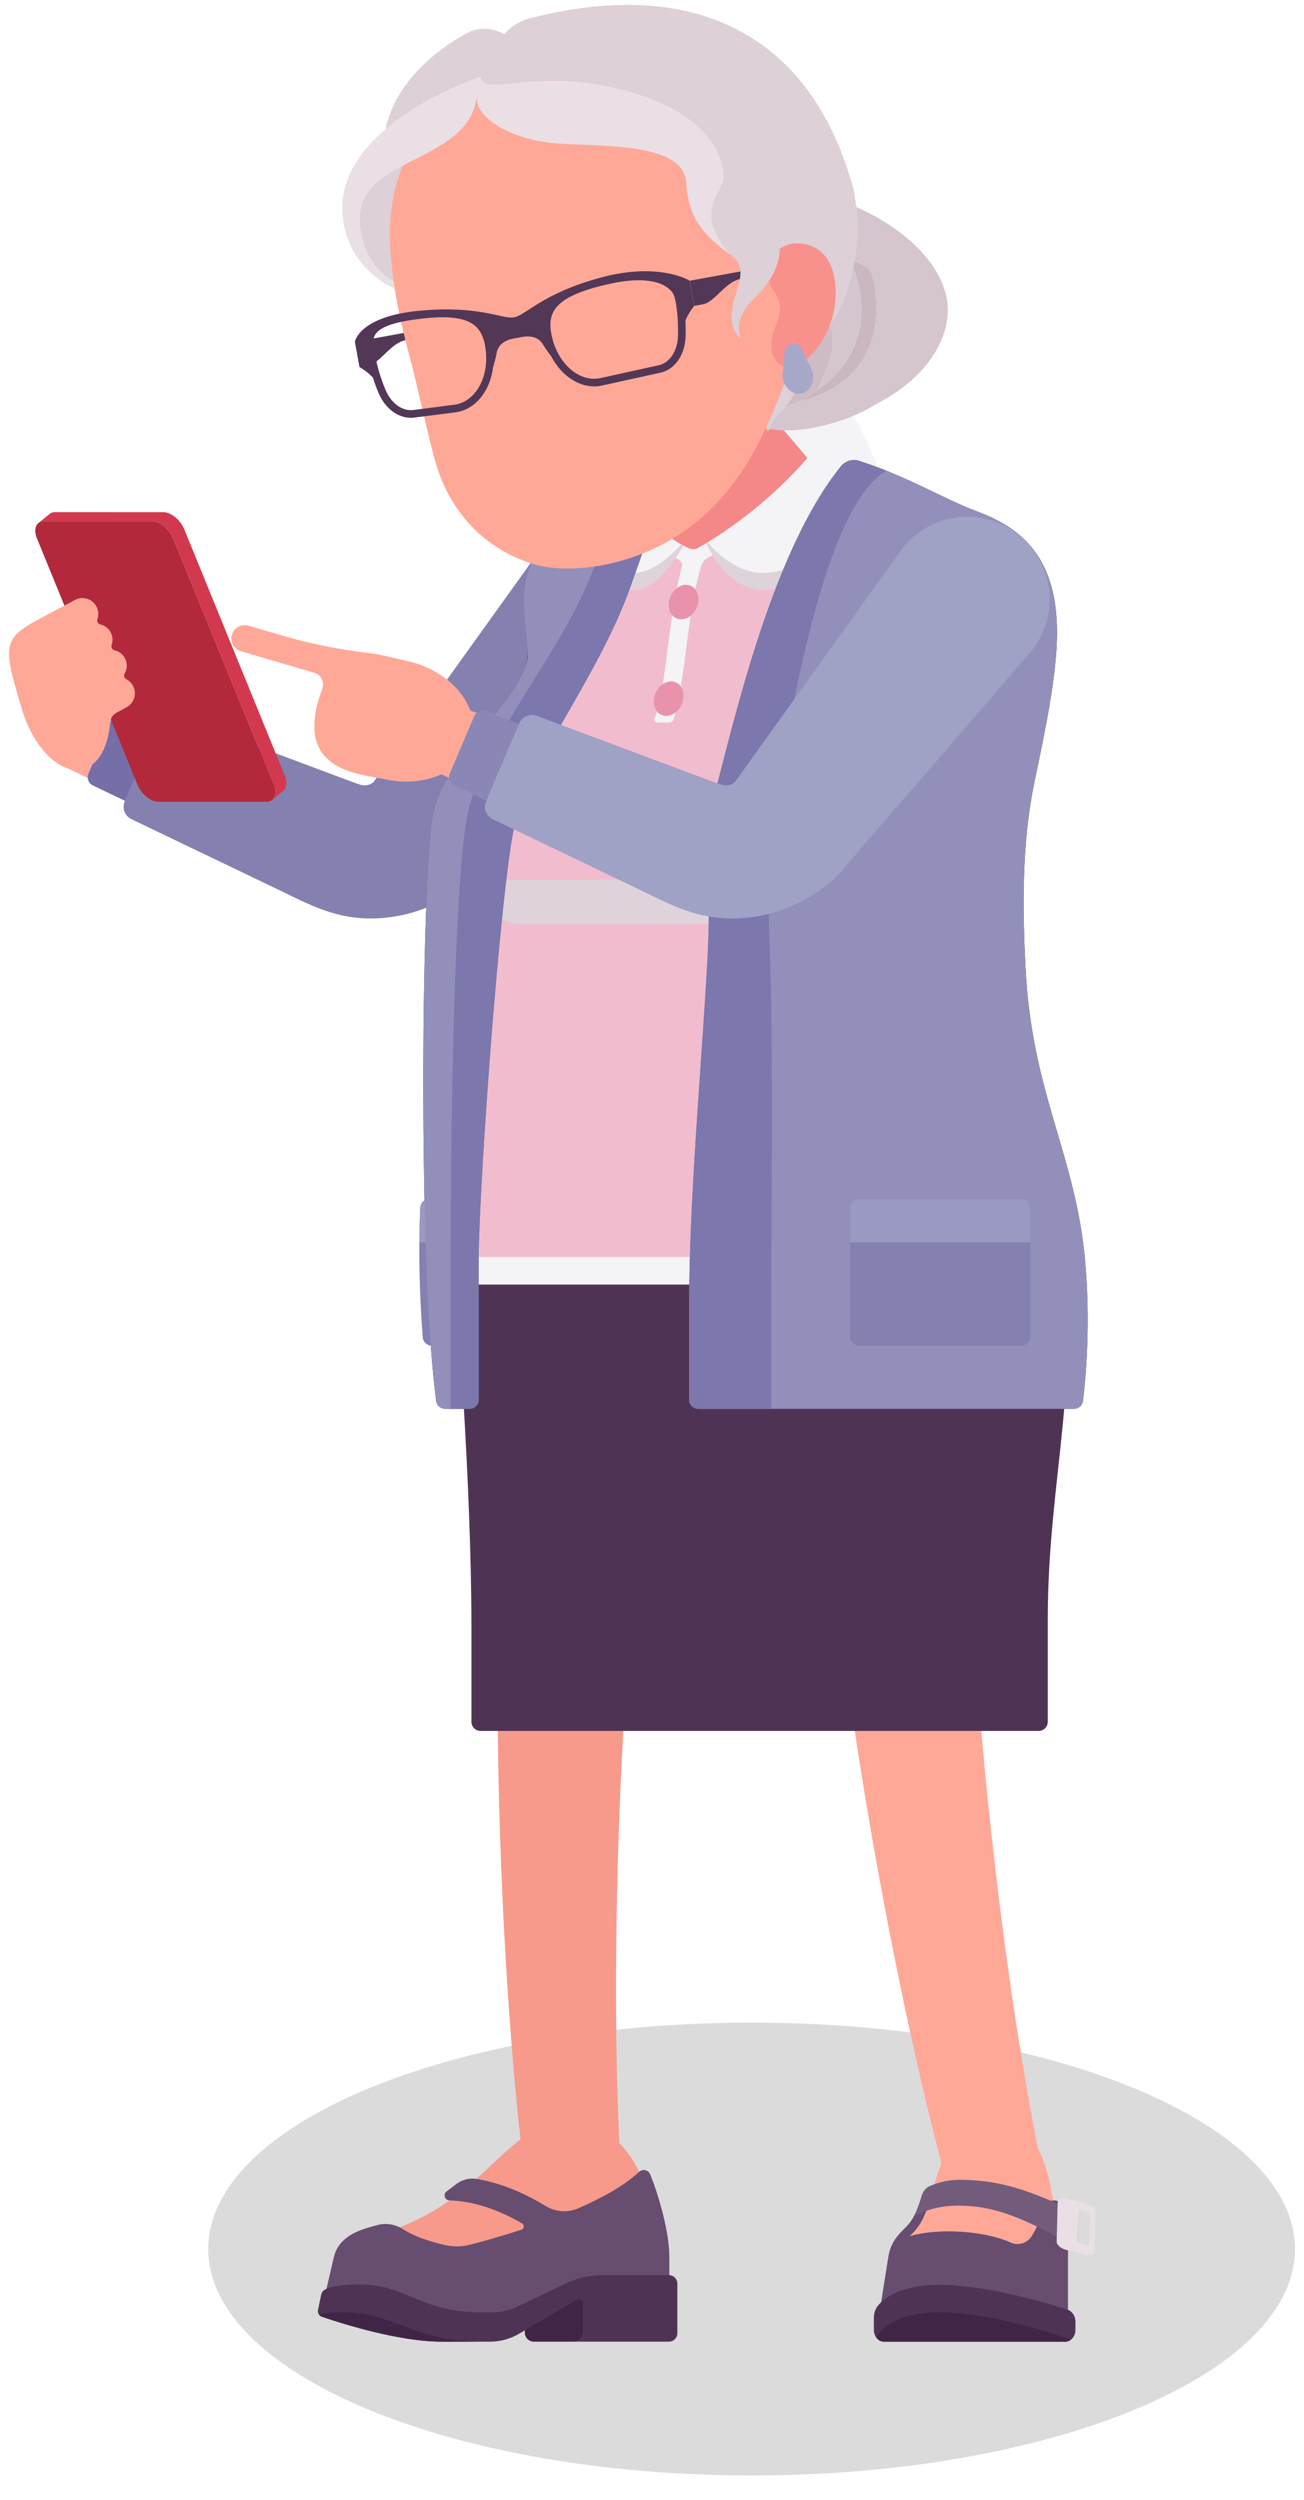 <?xml version="1.0" encoding="UTF-8"?><svg version="1.1" width="36px" height="69px" viewBox="0 0 36.0 69.0" xmlns="http://www.w3.org/2000/svg" xmlns:xlink="http://www.w3.org/1999/xlink"><defs><clipPath id="i0"><path d="M1400,0 L1400,7580 L0,7580 L0,0 L1400,0 Z"></path></clipPath><clipPath id="i1"><path d="M15,0 C23.284,0 30,2.798 30,6.25 C30,9.702 23.284,12.5 15,12.5 C6.716,12.5 0,9.702 0,6.25 C0,2.798 6.716,0 15,0 Z"></path></clipPath><clipPath id="i2"><path d="M0.075,0.573 C0.279,0.094 0.833,-0.128 1.312,0.076 C1.79,0.28 2.013,0.833 1.809,1.311 C1.605,1.79 1.052,2.013 0.573,1.809 C0.095,1.605 -0.128,1.052 0.075,0.573 Z"></path></clipPath><clipPath id="i3"><path d="M16.564,0.332 C17.358,0.902 17.54,2.007 16.971,2.802 C16.94,2.844 16.906,2.887 16.872,2.926 L13.86,6.419 C13.402,6.928 12.148,8.397 11.765,8.847 C11.346,9.365 10.571,9.843 9.776,10.003 C8.461,10.269 7.665,9.797 6.773,9.369 L4.694,8.371 L0.536,6.376 C0.066,6.151 -0.132,5.587 0.093,5.118 C0.306,4.675 0.822,4.475 1.274,4.642 L5.594,6.257 L7.754,7.065 C7.852,7.101 8.594,7.388 8.694,7.4 C8.854,7.432 9.017,7.413 9.161,7.363 C9.306,7.312 9.428,7.225 9.518,7.119 C10.204,6.164 9.809,6.714 11.406,4.487 L14.094,0.739 C14.664,-0.056 15.769,-0.238 16.564,0.332 Z"></path></clipPath><clipPath id="i4"><path d="M14.644,0.427 C15.502,1.042 15.828,2.193 15.414,3.164 C15.349,3.317 15.265,3.463 15.169,3.599 C15.129,3.653 15.084,3.708 15.043,3.759 L12.031,7.252 C11.575,7.756 10.364,9.173 9.936,9.678 C9.432,10.301 8.535,10.825 7.663,11.002 C6.292,11.277 5.412,10.848 4.562,10.434 L4.342,10.327 L0.214,8.346 C0.032,8.258 -0.049,8.043 0.03,7.857 L0.949,5.699 C1.028,5.513 1.24,5.422 1.429,5.493 L5.795,7.126 C6.344,7.335 6.517,7.392 6.571,7.407 L6.581,7.409 C6.642,7.421 6.713,7.415 6.786,7.392 C6.844,7.37 6.886,7.336 6.912,7.308 L11.473,0.949 C11.825,0.456 12.35,0.129 12.95,0.032 C13.549,-0.069 14.152,0.072 14.644,0.427 Z"></path></clipPath><clipPath id="i5"><path d="M0.95,0.001 L1.014,0.016 L1.933,0.36 L1.028,2.486 L0.143,2.062 C0.021,2.004 -0.033,1.86 0.02,1.736 L0.694,0.153 C0.747,0.029 0.888,-0.031 1.014,0.016 Z"></path></clipPath><clipPath id="i6"><path d="M1.33,0 C2.064,0 2.659,0.595 2.659,1.329 C2.659,2.063 2.064,2.659 1.33,2.659 C0.595,2.659 0,2.063 0,1.329 C0,0.595 0.595,0 1.33,0 Z"></path></clipPath><clipPath id="i7"><path d="M3.568,0.042 C4.726,0.274 5.478,1.401 5.246,2.56 C5.237,2.605 5.226,2.65 5.214,2.695 L5.211,2.706 C5.076,3.204 4.811,4.327 4.576,5.544 C4.087,8.048 3.663,11.194 3.47,14.403 C3.259,18.052 3.177,22.814 3.392,26.452 L3.394,26.479 C3.437,27.212 2.878,27.841 2.145,27.885 C1.443,27.926 0.836,27.41 0.747,26.723 C0.273,22.958 0.033,18.114 0.001,14.319 C-0.019,11.017 0.2,7.67 0.552,4.9 C0.673,3.94 0.867,2.635 1.05,1.72 C1.282,0.561 2.409,-0.19 3.568,0.042 Z"></path></clipPath><clipPath id="i8"><path d="M6.213,0 C7.598,0 8.195,1.2 8.424,1.953 C8.665,2.75 9.334,4.775 7.861,4.775 L0.491,4.775 C0.491,4.775 0,4.718 0,3.989 C0,3.26 0.806,3.179 1.209,3.052 C1.612,2.925 2.556,2.589 3.563,1.71 C4.571,0.831 5.18,0 6.213,0 Z"></path></clipPath><clipPath id="i9"><path d="M1.364,0 C1.501,0 1.612,0.113 1.612,0.252 L1.612,1.602 C1.612,1.732 1.508,1.837 1.38,1.837 L0.248,1.837 C0.111,1.837 0,1.724 0,1.585 L0,0.252 C0,0.113 0.111,0 0.248,0 Z"></path></clipPath><clipPath id="i10"><path d="M8.642,0.054 C8.74,-0.039 8.898,-0.007 8.95,0.117 C9.206,0.736 9.487,1.766 9.48,2.409 L9.48,3.026 C9.48,3.096 9.423,3.152 9.354,3.152 L7.629,3.152 C7.282,3.152 6.94,3.23 6.627,3.38 L5.288,4.022 C5.072,4.125 4.837,4.179 4.598,4.179 L4.268,4.179 C2.616,4.179 2.21,3.41 0.947,3.41 C0.556,3.41 0.309,3.443 0.154,3.483 C0.064,3.507 -0.018,3.423 0.003,3.332 L0.214,2.427 L0.253,2.29 C0.444,1.773 1.039,1.619 1.385,1.529 L1.434,1.516 C1.672,1.454 1.921,1.501 2.128,1.634 C2.483,1.862 2.969,2 3.298,2.073 C3.525,2.123 3.758,2.12 3.983,2.061 C4.296,1.98 4.811,1.838 5.396,1.647 C5.474,1.622 5.486,1.514 5.415,1.473 C4.732,1.079 4.062,0.857 3.41,0.839 C3.276,0.835 3.227,0.664 3.336,0.586 C3.419,0.526 3.501,0.464 3.582,0.4 C3.748,0.269 3.958,0.211 4.166,0.246 C4.791,0.353 5.422,0.601 6.058,0.989 C6.334,1.157 6.674,1.186 6.969,1.056 C7.632,0.765 8.245,0.427 8.642,0.054 Z"></path></clipPath><clipPath id="i11"><path d="M9.692,0 C9.82,0 9.924,0.105 9.924,0.235 L9.924,1.602 C9.924,1.732 9.82,1.837 9.692,1.837 L7.094,1.837 C7.222,1.837 7.325,1.732 7.325,1.602 L7.325,0.78 C7.325,0.689 7.229,0.633 7.151,0.678 L5.56,1.615 C5.314,1.761 5.034,1.837 4.749,1.837 L3.419,1.837 C2.21,1.837 0.582,1.31 0.108,1.147 C0.031,1.121 -0.013,1.04 0.004,0.959 L0.096,0.523 C0.099,0.509 0.106,0.498 0.112,0.486 C0.113,0.483 0.115,0.475 0.122,0.465 L0.128,0.456 C0.175,0.393 0.369,0.258 1.17,0.258 C2.433,0.258 2.839,1.026 4.491,1.026 L4.821,1.026 C5.06,1.026 5.296,0.973 5.512,0.869 L6.849,0.228 C7.163,0.078 7.505,0 7.852,0 Z"></path></clipPath><clipPath id="i12"><path d="M0.679,0 C2.069,0 2.64,0.811 4.458,0.811 L3.387,0.811 C2.177,0.811 0.55,0.284 0.076,0.121 C0.044,0.11 0.019,0.088 0,0.061 C0.173,0.026 0.303,0 0.679,0 Z"></path></clipPath><clipPath id="i13"><path d="M1.33,0 C2.064,0 2.659,0.595 2.659,1.329 C2.659,2.063 2.064,2.659 1.33,2.659 C0.595,2.659 0,2.063 0,1.329 C0,0.595 0.595,0 1.33,0 Z"></path></clipPath><clipPath id="i14"><path d="M2.308,0.003 C3.487,0.07 4.39,1.08 4.324,2.26 C4.321,2.306 4.317,2.352 4.312,2.397 L4.31,2.409 C4.247,2.921 4.143,4.071 4.081,5.308 C3.951,7.857 3.973,11.031 4.235,14.235 C4.545,17.928 5.13,22.596 5.875,26.263 L5.88,26.29 C6.026,27.009 5.562,27.711 4.842,27.857 C4.153,27.997 3.479,27.573 3.295,26.905 C2.298,23.256 1.359,18.412 0.789,14.64 C0.304,11.374 0.048,8.03 0.007,5.238 C-0.008,4.271 -0.001,2.951 0.052,2.019 C0.118,0.84 1.128,-0.063 2.308,0.003 Z"></path></clipPath><clipPath id="i15"><path d="M2.657,0 C3.868,0 4.141,1.227 4.27,1.95 C4.402,2.691 4.834,4.775 3.82,4.775 L0.65,4.775 C0.291,4.775 0,4.411 0,3.958 C0,3.406 0.311,3.23 0.508,3.002 C0.803,2.66 0.918,2.145 1.003,1.852 C1.144,1.368 1.444,0 2.657,0 Z"></path></clipPath><clipPath id="i16"><path d="M1.439,0 C1.357,0.297 1.236,0.702 0.99,0.987 C0.943,1.042 0.889,1.094 0.835,1.148 C1.581,0.918 2.888,0.985 3.625,1.322 C3.837,1.419 4.088,1.338 4.208,1.139 C4.377,0.859 4.492,0.591 4.574,0.34 C4.66,0.076 5.044,0.107 5.088,0.381 C5.163,0.857 5.218,1.372 5.206,1.733 L5.206,3.432 C4.61,3.24 2.94,2.742 1.674,2.742 C0.675,2.742 0.208,3.048 0,3.271 L0.245,1.728 C0.303,1.322 0.522,1.105 0.687,0.94 L0.744,0.882 L0.799,0.823 C0.993,0.598 1.1,0.27 1.178,0 Z"></path></clipPath><clipPath id="i17"><path d="M1.278,0 C2.326,0.003 3.057,0.276 3.791,0.582 C4.107,0.727 4.247,0.777 4.382,0.909 C4.474,0.998 4.525,1.123 4.525,1.251 L4.525,1.785 C4.525,1.89 4.405,1.95 4.322,1.887 L3.945,1.57 L3.785,1.479 C3.01,1.092 2.244,0.721 1.297,0.713 C0.779,0.709 0.422,0.793 0,1.008 C0.101,0.822 0.166,0.62 0.224,0.42 C0.256,0.306 0.341,0.214 0.451,0.168 C0.703,0.062 0.959,-0.001 1.278,0 Z"></path></clipPath><clipPath id="i18"><path d="M0.305,0.014 L0.805,0.14 C0.957,0.178 1.077,0.281 1.075,0.37 L1.048,1.459 C1.046,1.548 0.921,1.589 0.77,1.551 L0.27,1.425 C0.119,1.388 -0.002,1.285 2.25527299e-05,1.196 L0.027,0.106 C0.029,0.017 0.154,-0.024 0.305,0.014 Z M0.595,0.36 L0.576,1.159 C0.575,1.198 0.628,1.243 0.694,1.26 L0.779,1.281 C0.845,1.298 0.9,1.28 0.9,1.241 L0.92,0.441 C0.921,0.402 0.868,0.357 0.802,0.34 L0.718,0.319 C0.651,0.302 0.597,0.32 0.595,0.36 Z"></path></clipPath><clipPath id="i19"><path d="M1.827,0 C3.1,0 4.759,0.495 5.347,0.684 C5.476,0.726 5.565,0.863 5.565,1.021 L5.565,1.243 C5.565,1.422 5.441,1.568 5.289,1.568 L0.276,1.568 C0.123,1.568 0,1.422 0,1.243 L0,0.903 C0,0.779 0.041,0.661 0.114,0.572 C0.3,0.348 0.76,0 1.827,0 Z"></path></clipPath><clipPath id="i20"><path d="M1.765,0 C3.038,0 4.697,0.523 5.285,0.723 C5.313,0.733 5.339,0.749 5.363,0.768 C5.323,0.794 5.277,0.811 5.227,0.811 L0.214,0.811 C0.127,0.811 0.051,0.763 0,0.689 C0.015,0.659 0.032,0.631 0.052,0.605 C0.238,0.368 0.698,0 1.765,0 Z"></path></clipPath><clipPath id="i21"><path d="M7.727,0.035 C8.958,-0.07 9.723,0.096 10.829,0.096 C11.068,0.096 11.263,0.078 11.422,0.051 C11.652,0.012 11.889,0.025 12.111,0.098 C12.864,0.346 13.537,0.669 14.136,0.957 C14.536,1.148 14.914,1.33 15.247,1.453 C16.36,1.869 17.496,2.589 17.496,4.811 C17.496,5.962 17.191,7.428 16.866,8.98 C16.511,10.69 16.551,12.558 16.627,14.06 C16.805,17.581 18.029,19.243 18.279,22.227 C18.424,23.944 18.291,25.372 18.214,26.02 C18.199,26.146 18.091,26.24 17.964,26.24 L0.605,26.24 C0.479,26.24 0.372,26.148 0.356,26.023 C0.151,24.447 0.047,21.909 0.013,19.299 L0.005,18.515 L0.001,17.732 L0,16.955 C0.007,13.738 0.109,10.825 0.247,9.952 C0.377,9.036 1.059,8.198 1.722,7.385 C2.16,6.847 2.61,6.293 2.802,5.81 C2.875,5.625 2.896,5.426 2.878,5.228 C2.87,5.144 2.86,5.051 2.851,4.954 C2.815,4.642 2.775,4.254 2.775,3.889 C2.775,3.32 2.992,1.927 5.007,1.35 C5.223,1.287 5.5,1.118 5.823,0.919 C6.243,0.663 6.741,0.358 7.366,0.117 C7.48,0.073 7.604,0.045 7.727,0.035 Z"></path></clipPath><clipPath id="i22"><path d="M2.598,0 C2.74,0.002 2.881,0.024 3.017,0.068 C3.77,0.316 4.442,0.639 5.041,0.927 C5.442,1.118 5.82,1.3 6.152,1.423 C7.266,1.839 8.402,2.559 8.402,4.781 C8.402,4.981 8.392,5.191 8.376,5.408 L0,5.408 C0.628,3.394 1.468,1.285 2.598,0 Z"></path></clipPath><clipPath id="i23"><path d="M4.466,0 C4.354,0.051 4.013,0.259 3.877,0.663 C3.654,1.321 3.362,2.214 3.179,2.727 C3.15,2.81 3.121,2.891 3.093,2.972 C3.038,3.127 2.985,3.277 2.932,3.424 C2.706,4.051 2.415,4.669 2.101,5.271 L0.107,5.271 C0.111,5.201 0.109,5.131 0.103,5.06 C0.095,4.977 0.085,4.884 0.076,4.788 C0.04,4.475 0,4.087 0,3.722 C0,3.153 0.217,1.76 2.232,1.183 C2.449,1.12 2.726,0.951 3.048,0.752 C3.44,0.513 3.899,0.233 4.466,0 Z"></path></clipPath><clipPath id="i24"><path d="M4.735,0 C5.525,0 6.007,0.087 6.288,0.171 C6.499,0.235 6.669,0.389 6.759,0.59 L7.212,1.599 C7.291,1.775 7.285,1.979 7.188,2.146 C6.003,4.195 4.742,4.628 4.082,4.629 L0.508,4.629 C-0.224,4.629 -0.019,3.172 0.224,2.706 C0.402,2.364 1.555,0 4.735,0 Z"></path></clipPath><clipPath id="i25"><path d="M2.142,0 C3.326,0 4.285,0.959 4.285,2.143 C4.285,3.326 3.326,4.285 2.142,4.285 C0.959,4.285 0,3.326 0,2.143 C0,0.959 0.959,0 2.142,0 Z"></path></clipPath><clipPath id="i26"><path d="M2.142,0 C3.326,0 4.285,0.959 4.285,2.143 C4.285,3.326 3.326,4.285 2.142,4.285 C0.959,4.285 0,3.326 0,2.143 C0,0.959 0.959,0 2.142,0 Z"></path></clipPath><clipPath id="i27"><path d="M4.66,1.928 C4.893,3.204 4.048,4.427 2.771,4.66 C1.495,4.893 0.272,4.048 0.039,2.771 C-0.194,1.495 0.651,0.272 1.928,0.039 C3.204,-0.194 4.427,0.651 4.66,1.928 Z"></path></clipPath><clipPath id="i28"><path d="M2.349,0 C3.646,0 4.698,1.052 4.698,2.349 C4.698,3.646 3.646,4.698 2.349,4.698 C1.052,4.698 0,3.646 0,2.349 C0,1.052 1.052,0 2.349,0 Z"></path></clipPath><clipPath id="i29"><path d="M1.768,0 C2.745,0 3.536,0.792 3.536,1.768 C3.536,2.745 2.745,3.537 1.768,3.537 C0.791,3.537 0,2.745 0,1.768 C0,0.792 0.791,0 1.768,0 Z"></path></clipPath><clipPath id="i30"><path d="M1.768,0 C2.745,0 3.536,0.792 3.536,1.768 C3.536,2.745 2.745,3.537 1.768,3.537 C0.791,3.537 0,2.745 0,1.768 C0,0.792 0.791,0 1.768,0 Z"></path></clipPath><clipPath id="i31"><path d="M4.14,0.829 L8.073,5.461 C8.874,6.405 8.801,7.799 7.932,8.654 L7.803,8.772 C6.814,9.612 5.331,9.491 4.492,8.502 L0.558,3.869 C-0.281,2.881 -0.16,1.398 0.829,0.558 C1.818,-0.281 3.3,-0.16 4.14,0.829 Z"></path></clipPath><clipPath id="i32"><path d="M8.981,0 C11.266,0 13.006,1.234 14.341,1.73 C15.317,2.094 16.262,2.678 16.262,4.615 C16.262,6.948 14.907,10.826 14.907,13.77 C14.907,16.714 16.671,19.15 16.671,22.032 C16.671,26.732 12.691,27.539 10.314,27.539 L6.259,27.539 C4.351,27.539 3.396,27.115 2.495,26.217 C0.752,24.477 0.215,21.486 0.215,20.054 C0.215,17.881 0.613,15.762 1.506,13.041 C1.588,12.791 1.665,12.523 1.737,12.243 C0.957,12.062 0,11.328 0,10.062 C0,9.283 0.578,8.502 1.196,7.736 L1.567,7.277 C2.119,6.593 2.616,5.924 2.667,5.282 C2.667,4.951 2.548,4.284 2.548,3.694 C2.548,3.312 2.661,2.141 4.415,1.638 C5.337,1.373 6.468,0 8.981,0 Z"></path></clipPath><clipPath id="i33"><path d="M13.424,0 C13.462,0.711 13.42,1.139 13.18,1.836 C12.846,2.807 11.711,3.581 10.423,3.581 C8.285,3.581 7.468,1.908 5.763,1.908 C5.154,1.908 4.662,2.228 4.175,2.588 L3.757,2.9 C3.265,3.26 2.747,3.581 2.09,3.581 C1.956,3.581 1.822,3.575 1.69,3.564 C1.693,3.555 1.695,3.546 1.697,3.536 C1.011,3.376 0.188,2.789 0,1.788 C0.504,2.333 1.228,2.363 1.681,2.363 C3.241,2.363 4.311,1.358 5.763,1.358 C7.215,1.358 8.014,2.363 10.506,2.363 C12.378,2.363 13.314,1.122 13.424,0 Z"></path></clipPath><clipPath id="i34"><path d="M5.89,0 C6.502,0 7.074,0.088 7.61,0.227 C6.713,1.494 5.307,2.94 2.884,3.125 C2.133,3.182 1.198,3.079 0.58,2.746 C0.37,2.632 0.177,2.506 0,2.369 C0.277,2.084 0.695,1.818 1.324,1.638 C2.246,1.373 3.378,0 5.89,0 Z"></path></clipPath><clipPath id="i35"><path d="M14.954,0 C15.09,0 15.198,0.108 15.204,0.244 C15.26,1.569 15.673,2.818 16.071,4.03 C16.386,4.985 16.708,5.962 16.863,6.986 C17.554,11.288 16.547,14.005 16.547,18.033 L16.547,20.846 C16.547,20.985 16.435,21.098 16.296,21.098 L0.888,21.098 C0.749,21.098 0.636,20.985 0.636,20.846 L0.636,18.233 C0.636,14.329 0.231,8.979 0.044,7.026 C0.013,6.718 0,6.444 0,6.217 C0,4.315 0.294,2.463 0.973,0.182 C1.005,0.075 1.105,0 1.216,0 Z"></path></clipPath><clipPath id="i36"><path d="M10.527,1.17375146e-05 L10.609,0.007 C11.82,0.227 12.854,0.724 13.729,1.145 C14.132,1.339 14.512,1.52 14.852,1.646 C15.923,2.046 17.018,2.742 17.018,4.885 C17.018,6.024 16.714,7.483 16.394,9.029 C16.034,10.745 15.663,12.521 15.663,14.04 C15.663,15.46 16.107,16.8 16.535,18.098 C17.057,19.686 17.404,20.712 17.534,22.614 C17.543,22.76 17.427,22.884 17.282,22.884 L17.031,22.884 C16.95,22.884 16.884,22.824 16.872,22.744 C16.769,22.02 16.476,21.288 16.236,20.781 C16.131,20.56 15.806,20.603 15.761,20.843 C15.665,21.349 15.519,22.049 15.331,22.703 C15.3,22.81 15.2,22.884 15.088,22.884 L0.567,22.884 C0.439,22.884 0.33,22.787 0.315,22.66 C-0.087,19.266 0.523,16.248 1.526,13.193 C1.569,13.06 1.615,12.916 1.657,12.762 C0.804,12.417 0,11.578 0,10.332 C0,9.341 0.746,8.425 1.469,7.538 C2.031,6.845 2.612,6.13 2.668,5.538 C2.665,5.415 2.645,5.22 2.622,5.014 C2.59,4.689 2.549,4.321 2.549,3.963 C2.549,3.422 2.758,2.099 4.691,1.545 C4.893,1.486 5.164,1.329 5.383,1.196 C5.47,1.143 5.58,1.179 5.627,1.269 C5.901,1.805 6.334,2.283 7.006,2.572 C7.073,2.6 7.151,2.597 7.215,2.562 C8.044,2.111 9.24,1.229 10.17,0.168 C10.28,0.043 10.445,-0.023 10.609,0.007 Z"></path></clipPath><clipPath id="i37"><path d="M5.337,3.95449887e-06 L5.422,0.008 C5.479,0.018 5.536,0.029 5.592,0.041 C4.733,1.179 3.51,2.207 2.314,2.817 C2.221,2.865 2.149,2.946 2.12,3.047 C1.903,3.781 1.802,4.578 1.703,5.352 C1.613,6.054 1.527,6.725 1.359,7.28 C1.343,7.334 1.293,7.369 1.237,7.369 L0.903,7.369 C0.851,7.369 0.816,7.319 0.833,7.27 C1.018,6.738 1.108,6.031 1.203,5.288 C1.297,4.551 1.394,3.792 1.59,3.07 C1.61,2.994 1.577,2.916 1.508,2.88 C1.1,2.673 0.432,2.214 0,1.302 C0.056,1.27 0.117,1.233 0.179,1.196 C0.268,1.143 0.38,1.178 0.428,1.271 C0.702,1.805 1.134,2.281 1.804,2.569 C1.872,2.599 1.951,2.595 2.016,2.56 C2.844,2.108 4.04,1.227 4.968,0.168 C5.082,0.039 5.253,-0.023 5.422,0.008 Z"></path></clipPath><clipPath id="i38"><path d="M0.752,0 C0.768,0.158 0.781,0.321 0.792,0.492 C0.802,0.637 0.686,0.761 0.541,0.761 L0.289,0.761 C0.208,0.761 0.143,0.702 0.131,0.623 C0.101,0.414 0.056,0.205 0,0 Z"></path></clipPath><clipPath id="i39"><path d="M15.225,0 C15.178,0.193 15.126,0.389 15.071,0.58 C15.04,0.688 14.941,0.761 14.829,0.761 L0.307,0.761 C0.179,0.761 0.07,0.665 0.055,0.538 C0.034,0.357 0.016,0.178 0,0 Z"></path></clipPath><clipPath id="i40"><path d="M0.478,0 C0.701,0 0.851,0.213 0.814,0.476 C0.777,0.739 0.565,0.952 0.342,0.952 C0.119,0.952 -0.032,0.739 0.006,0.476 C0.043,0.213 0.254,0 0.478,0 Z"></path></clipPath><clipPath id="i41"><path d="M0.478,0 C0.701,0 0.851,0.213 0.814,0.476 C0.777,0.739 0.565,0.952 0.342,0.952 C0.119,0.952 -0.032,0.739 0.006,0.476 C0.043,0.213 0.254,0 0.478,0 Z"></path></clipPath><clipPath id="i42"><path d="M13.699,0 C13.738,0.71 13.695,1.139 13.455,1.836 C13.121,2.807 11.987,3.581 10.698,3.581 L7.145,3.581 C7.021,3.581 6.897,3.581 6.773,3.581 L2.21,3.581 C2.023,3.581 1.635,3.456 1.515,3.409 C0.877,3.151 0.268,2.618 0,1.846 C0.501,2.335 1.188,2.363 1.624,2.363 L10.782,2.363 C12.653,2.363 13.59,1.121 13.699,0 Z"></path></clipPath><clipPath id="i43"><path d="M4.669,0 C3.516,2.45 2.23,2.955 1.602,2.955 C0.626,2.955 0.103,1.891 0,1.658 C0.634,1.28 1.424,0.697 2.141,0 Z"></path></clipPath><clipPath id="i44"><path d="M0.579,0 C0.813,0.638 1.23,1.241 1.953,1.61 C1.765,1.933 1.187,2.839 0.579,2.839 C-0.036,2.839 -0.336,1.931 0.579,0 Z"></path></clipPath><clipPath id="i45"><path d="M3.65,0 C3.701,0.013 3.747,0.027 3.787,0.04 C3.966,0.099 4.11,0.231 4.187,0.403 L4.654,1.441 C4.738,1.629 4.723,1.846 4.619,2.024 C3.436,4.053 2.183,4.481 1.526,4.481 C0.801,4.481 0.215,3.886 0,3.635 C1.179,2.926 2.87,1.526 3.65,0 Z"></path></clipPath><clipPath id="i46"><path d="M0.499,0 C0.725,0.632 1.126,1.234 1.823,1.613 C1.605,1.859 1.062,2.403 0.509,2.403 C-0.224,2.403 -0.019,0.947 0.224,0.48 C0.264,0.404 0.352,0.228 0.499,0 Z"></path></clipPath><clipPath id="i47"><path d="M0.998,0 C1.137,0 1.25,0.113 1.25,0.252 L1.25,3.799 C1.25,3.939 1.137,4.051 0.998,4.051 L0.346,4.051 C0.214,4.051 0.104,3.948 0.094,3.817 C-5.06944972e-05,2.568 -0.024,1.389 0.025,0.241 C0.031,0.106 0.143,0 0.278,0 Z"></path></clipPath><clipPath id="i48"><path d="M0.997,0 C1.136,0 1.249,0.113 1.249,0.252 L1.249,1.197 L0,1.197 C0.002,0.875 0.01,0.557 0.024,0.241 C0.03,0.106 0.142,0 0.277,0 Z"></path></clipPath><clipPath id="i49"><path d="M6.364,0.027 C6.522,-0.063 6.708,0.087 6.651,0.259 C6.356,1.156 6.025,2.137 5.707,3.02 C4.815,5.497 2.904,7.848 2.516,9.59 C2.127,11.333 1.529,19.583 1.529,21.619 L1.529,25.417 C1.529,25.557 1.416,25.669 1.277,25.669 L0.605,25.669 C0.479,25.669 0.372,25.577 0.356,25.452 C0.151,23.876 0.047,21.339 0.013,18.729 L0.005,17.944 C0.003,17.683 0.001,17.422 0.001,17.161 L0,16.384 C0.007,13.168 0.109,10.255 0.247,9.381 C0.377,8.466 1.059,7.627 1.722,6.815 C2.271,6.14 2.838,5.442 2.893,4.888 C2.891,4.769 2.871,4.583 2.851,4.384 C2.815,4.071 2.775,3.684 2.775,3.318 C2.775,2.749 2.992,1.356 5.007,0.779 C5.223,0.716 5.5,0.547 5.823,0.348 C5.99,0.246 6.169,0.137 6.364,0.027 Z"></path></clipPath><clipPath id="i50"><path d="M4.186,0.179 C4.306,0.03 4.504,-0.037 4.686,0.021 C5.474,0.272 6.175,0.609 6.797,0.907 C7.197,1.098 7.575,1.28 7.908,1.403 C9.021,1.819 10.157,2.54 10.157,4.761 C10.157,5.912 9.852,7.378 9.527,8.93 C9.172,10.641 9.212,12.508 9.288,14.01 C9.467,17.531 10.69,19.193 10.941,22.178 C11.085,23.894 10.952,25.323 10.875,25.97 C10.86,26.097 10.753,26.191 10.625,26.191 L0.252,26.191 C0.113,26.191 0,26.078 0,25.939 L0,23.368 C0,20.398 0.343,16.775 0.509,13.735 C0.61,11.894 0.439,10.255 0.677,9.34 C1.279,7.021 2.323,2.488 4.186,0.179 Z"></path></clipPath><clipPath id="i51"><path d="M5.611,0.027 C5.769,-0.063 5.956,0.087 5.899,0.259 C5.604,1.156 5.272,2.137 4.954,3.02 C4.062,5.497 2.151,7.848 1.763,9.59 C1.564,10.485 1.309,13.096 1.108,15.7 L1.047,16.52 C0.889,18.696 0.777,20.738 0.777,21.619 L0.777,25.417 C0.777,25.557 0.664,25.669 0.525,25.669 L0,25.669 L0.001,21.223 C0.007,18.669 0.073,11.045 0.483,9.207 C0.956,7.084 3.128,4.755 3.967,2.423 C4.166,1.87 4.336,1.276 4.48,0.689 C4.653,0.605 4.851,0.484 5.07,0.348 C5.237,0.246 5.417,0.137 5.611,0.027 Z"></path></clipPath><clipPath id="i52"><path d="M4.723,0 C4.862,0 4.975,0.113 4.975,0.252 L4.975,3.799 C4.975,3.938 4.862,4.051 4.723,4.051 L0.252,4.051 C0.113,4.051 0,3.938 0,3.799 L0,0.252 C0,0.113 0.113,0 0.252,0 L4.723,0 Z"></path></clipPath><clipPath id="i53"><path d="M4.723,0 C4.862,0 4.975,0.113 4.975,0.252 L4.975,1.197 L0,1.197 L0,0.252 C0,0.113 0.113,0 0.252,0 L4.723,0 Z"></path></clipPath><clipPath id="i54"><path d="M4.186,0.179 C4.306,0.03 4.504,-0.037 4.687,0.021 C4.947,0.104 5.198,0.196 5.439,0.293 C3.868,1.274 3.005,5.814 2.306,9.783 C2.08,11.072 2.244,13.271 2.267,14.992 C2.314,18.534 2.267,20.473 2.267,23.368 L2.267,26.19 L0.252,26.19 C0.113,26.19 0,26.078 0,25.938 L0,23.368 C0,20.397 0.343,16.775 0.509,13.735 C0.61,11.894 0.439,10.254 0.677,9.34 C1.279,7.021 2.323,2.489 4.186,0.179 Z"></path></clipPath><clipPath id="i55"><path d="M2.471,0.001 C2.496,0.002 2.533,0.003 2.567,0.013 C2.6,0.023 2.636,0.038 2.67,0.061 C2.704,0.084 2.738,0.113 2.767,0.145 C2.799,0.177 2.825,0.212 2.853,0.249 C2.905,0.323 2.952,0.404 2.995,0.485 C3.081,0.647 3.155,0.807 3.213,0.925 C3.27,1.043 3.308,1.121 3.308,1.121 C3.354,1.214 3.325,1.324 3.245,1.369 C3.165,1.415 3.064,1.378 3.02,1.288 C3.017,1.282 3.014,1.275 3.012,1.268 C3.012,1.268 2.981,1.184 2.936,1.058 C2.89,0.933 2.833,0.765 2.77,0.608 C2.708,0.451 2.631,0.304 2.563,0.25 C2.547,0.234 2.531,0.226 2.518,0.219 C2.504,0.213 2.499,0.213 2.489,0.207 L2.441,0.208 L1.402,0.397 C0.983,0.474 0.698,1.035 0.369,1.095 L0.127,1.139 C0.111,1.056 0.101,0.999 0.094,0.961 C0.094,0.958 0.09,0.938 0.082,0.894 C0.069,0.825 0.046,0.694 0,0.445 L2.438,0 C2.448,0.004 2.457,0.002 2.471,0.001 Z"></path></clipPath><clipPath id="i56"><path d="M1.418,0 C1.61,0.083 1.799,0.177 1.978,0.284 C2.085,0.541 2.151,0.864 2.159,1.27 C2.193,3.022 1.014,3.712 0,3.951 C0.028,3.938 0.056,3.924 0.077,3.913 C0.244,3.821 0.391,3.724 0.53,3.624 C0.574,3.597 0.616,3.561 0.661,3.525 C0.7,3.494 0.742,3.464 0.779,3.433 C0.838,3.382 0.891,3.33 0.944,3.278 C0.973,3.249 1.005,3.221 1.032,3.192 C1.097,3.124 1.154,3.054 1.209,2.984 C1.22,2.97 1.233,2.957 1.244,2.942 C1.307,2.857 1.363,2.771 1.414,2.684 L1.455,2.602 C1.487,2.541 1.519,2.48 1.546,2.418 C1.561,2.383 1.572,2.347 1.585,2.312 C1.605,2.257 1.626,2.203 1.642,2.147 C1.654,2.109 1.662,2.07 1.671,2.032 C1.684,1.979 1.697,1.926 1.706,1.873 C1.713,1.833 1.718,1.793 1.723,1.753 C1.729,1.701 1.735,1.649 1.739,1.597 C1.741,1.556 1.743,1.516 1.743,1.475 C1.744,1.423 1.744,1.372 1.743,1.32 L1.736,1.198 L1.72,1.044 C1.715,1.004 1.71,0.964 1.703,0.924 C1.695,0.872 1.684,0.821 1.673,0.77 C1.665,0.731 1.657,0.692 1.647,0.654 C1.634,0.602 1.62,0.551 1.604,0.5 C1.593,0.463 1.583,0.425 1.571,0.389 C1.553,0.336 1.534,0.284 1.514,0.232 C1.501,0.199 1.489,0.165 1.476,0.131 C1.458,0.087 1.438,0.043 1.418,0 Z"></path></clipPath><clipPath id="i57"><path d=""></path></clipPath><clipPath id="i58"><path d="M2.888,0 L2.993,0.002 C3.029,0.009 3.067,0.018 3.105,0.029 C3.117,0.033 3.13,0.038 3.142,0.042 L3.181,0.055 L3.219,0.069 L3.264,0.088 C3.288,0.098 3.312,0.109 3.335,0.121 C3.351,0.129 3.367,0.138 3.383,0.146 C3.406,0.159 3.428,0.172 3.452,0.186 C3.467,0.196 3.483,0.206 3.499,0.217 C3.522,0.232 3.544,0.248 3.566,0.264 C3.582,0.276 3.597,0.287 3.612,0.299 L3.68,0.357 C3.693,0.369 3.707,0.381 3.721,0.393 C3.747,0.419 3.773,0.447 3.799,0.475 C3.807,0.483 3.815,0.491 3.823,0.5 C3.856,0.537 3.887,0.577 3.917,0.618 L3.946,0.662 C3.965,0.69 3.985,0.719 4.003,0.749 C4.014,0.768 4.024,0.787 4.034,0.807 C4.049,0.835 4.064,0.863 4.078,0.893 L4.107,0.959 C4.119,0.988 4.131,1.018 4.142,1.049 C4.15,1.072 4.158,1.097 4.166,1.121 C4.176,1.153 4.184,1.185 4.192,1.219 C4.199,1.244 4.205,1.269 4.21,1.295 C4.217,1.33 4.223,1.367 4.228,1.403 C4.232,1.429 4.236,1.454 4.239,1.48 C4.243,1.524 4.245,1.569 4.247,1.614 L4.25,1.678 C4.251,1.819 4.239,1.968 4.211,2.126 C4.093,2.781 2.943,4.901 0.282,3.675 C-0.841,1.637 1.666,-0.065 2.993,0.002 Z"></path></clipPath><clipPath id="i59"><path d="M3.969,0.006 C4.254,0.262 4.435,0.529 4.503,0.802 C4.638,1.34 4.385,1.889 4.116,2.469 C3.977,2.569 3.83,2.666 3.663,2.758 C3.642,2.769 3.614,2.782 3.586,2.796 C3.28,2.945 2.572,3.199 1.817,3.137 C1.272,3.092 0.706,2.879 0.252,2.344 C0.245,2.337 0.238,2.331 0.232,2.323 L0.205,2.29 C0.134,2.201 0.065,2.105 0,1.998 C2.661,3.224 3.812,1.104 3.929,0.449 C3.958,0.291 3.97,0.141 3.969,0 Z"></path></clipPath><clipPath id="i60"><path d="M2.297,5.229 C2.569,4.645 2.821,4.096 2.686,3.558 C2.618,3.285 2.437,3.018 2.152,2.762 C2.151,2.734 2.149,2.714 2.149,2.692 C2.147,2.647 2.145,2.602 2.14,2.559 C2.138,2.533 2.133,2.508 2.13,2.482 C2.124,2.445 2.119,2.409 2.112,2.374 C2.107,2.348 2.1,2.322 2.094,2.297 C2.086,2.264 2.077,2.232 2.068,2.2 L2.044,2.128 C2.033,2.097 2.021,2.067 2.008,2.037 C1.999,2.015 1.99,1.993 1.98,1.971 C1.966,1.942 1.951,1.913 1.936,1.885 C1.925,1.866 1.915,1.846 1.904,1.828 C1.886,1.798 1.867,1.769 1.848,1.741 C1.838,1.726 1.829,1.711 1.818,1.696 C1.788,1.655 1.757,1.616 1.725,1.579 C1.717,1.57 1.709,1.562 1.701,1.553 C1.675,1.525 1.649,1.498 1.622,1.472 C1.609,1.46 1.595,1.448 1.581,1.436 L1.513,1.378 L1.468,1.343 C1.445,1.327 1.423,1.31 1.401,1.295 C1.385,1.285 1.369,1.275 1.353,1.265 C1.33,1.251 1.307,1.238 1.284,1.225 C1.269,1.217 1.253,1.208 1.237,1.2 C1.213,1.188 1.189,1.177 1.165,1.167 C1.151,1.16 1.136,1.154 1.121,1.148 C1.095,1.137 1.069,1.129 1.044,1.121 C1.031,1.116 1.019,1.112 1.006,1.108 C0.968,1.097 0.931,1.087 0.894,1.081 L0.874,1.023 C0.86,0.966 0.862,0.907 0.887,0.842 C0.898,0.813 0.913,0.783 0.933,0.752 C1.008,0.633 1.109,0.541 1.225,0.475 C1.303,0.432 1.388,0.4 1.478,0.381 C1.568,0.362 1.663,0.355 1.76,0.361 C1.858,0.367 1.958,0.385 2.057,0.417 L2.111,0.438 C2.446,0.232 2.766,0.043 2.877,0 C3.745,0.238 5.475,1.179 5.84,2.559 C6.116,3.604 5.417,4.84 3.954,5.595 C3.622,5.801 3.275,5.961 2.952,6.066 C1.54,6.527 0.622,6.355 0,5.893 C0.755,5.955 1.463,5.701 1.769,5.552 C2.784,5.313 3.962,4.623 3.928,2.871 C3.92,2.465 3.854,2.143 3.748,1.885 C3.569,1.778 3.38,1.684 3.187,1.601 L3.245,1.732 C3.259,1.766 3.271,1.8 3.284,1.834 C3.303,1.885 3.323,1.937 3.34,1.99 C3.352,2.026 3.363,2.064 3.374,2.101 C3.389,2.152 3.404,2.203 3.417,2.255 C3.426,2.293 3.435,2.332 3.443,2.371 C3.454,2.422 3.464,2.473 3.472,2.525 C3.479,2.564 3.485,2.605 3.49,2.645 C3.496,2.696 3.501,2.748 3.505,2.799 C3.509,2.84 3.511,2.88 3.512,2.921 C3.514,2.972 3.514,3.024 3.513,3.076 C3.512,3.116 3.511,3.157 3.508,3.198 C3.505,3.25 3.499,3.302 3.492,3.354 C3.487,3.394 3.482,3.434 3.475,3.474 C3.466,3.527 3.454,3.58 3.441,3.633 C3.431,3.671 3.423,3.71 3.412,3.748 C3.396,3.804 3.375,3.858 3.354,3.913 C3.341,3.948 3.33,3.984 3.315,4.019 C3.289,4.081 3.257,4.142 3.224,4.203 C3.21,4.23 3.198,4.258 3.183,4.285 C3.132,4.372 3.076,4.458 3.013,4.543 C3.002,4.557 2.989,4.571 2.978,4.585 C2.923,4.656 2.866,4.725 2.802,4.793 C2.774,4.822 2.742,4.85 2.714,4.879 C2.661,4.931 2.607,4.983 2.548,5.033 C2.511,5.065 2.47,5.095 2.431,5.126 C2.385,5.162 2.344,5.198 2.296,5.233 L2.296,5.231 Z"></path></clipPath><clipPath id="i61"><path d="M1.476,0 C1.408,0.124 1.344,0.25 1.286,0.379 C0.977,1.054 0.801,1.722 0.852,2.449 C0.871,2.724 0.918,3.146 0.945,3.35 C0.428,3.065 0.158,2.553 0.054,2.082 C-0.216,0.855 0.572,0.456 1.476,0 Z"></path></clipPath><clipPath id="i62"><path d="M4.428,0.229 C7.503,-0.578 10.572,0.752 11.469,4.169 C11.773,5.328 11.672,7.421 10.99,9.091 C10.431,10.46 9.546,13.405 6.251,14.269 C5.523,14.46 4.585,14.527 3.917,14.31 C2.436,13.829 1.569,12.694 1.224,11.381 C0.966,10.398 0.79,9.526 0.578,8.718 C0.347,7.838 0.136,6.977 0.053,6.075 C-0.01,5.393 -0.602,1.549 4.428,0.229 Z"></path></clipPath><clipPath id="i63"><path d="M0.869,0.002 L0.98,0.014 C1.808,0.147 1.972,1.097 1.811,1.89 C1.653,2.664 1.021,3.483 0.492,3.398 C0.17,3.346 0.067,2.994 0.1,2.69 C0.137,2.354 0.287,2.224 0.322,1.882 C0.379,1.331 -0.06,1.311 0.007,0.696 C0.061,0.199 0.495,-0.065 0.98,0.014 Z"></path></clipPath><clipPath id="i64"><path d="M2.471,0.001 C2.496,0.002 2.533,0.003 2.567,0.013 C2.6,0.023 2.636,0.038 2.67,0.061 C2.704,0.084 2.738,0.113 2.768,0.145 C2.799,0.177 2.825,0.212 2.853,0.249 C2.905,0.323 2.952,0.404 2.995,0.485 C3.081,0.647 3.155,0.807 3.213,0.925 C3.27,1.043 3.308,1.121 3.308,1.121 C3.354,1.214 3.325,1.324 3.245,1.369 C3.165,1.415 3.064,1.378 3.02,1.288 C3.017,1.282 3.014,1.275 3.012,1.268 C3.012,1.268 2.981,1.184 2.936,1.058 C2.89,0.933 2.833,0.765 2.77,0.608 C2.708,0.451 2.631,0.304 2.563,0.25 C2.547,0.234 2.531,0.226 2.518,0.219 C2.504,0.213 2.499,0.213 2.489,0.207 L2.441,0.208 L1.402,0.397 C0.983,0.474 0.698,1.035 0.369,1.095 L0.127,1.139 C0.111,1.055 0.101,0.999 0.094,0.961 C0.094,0.958 0.09,0.938 0.082,0.894 C0.069,0.825 0.045,0.694 0,0.445 L2.438,0 C2.448,0.004 2.457,0.002 2.471,0.001 Z"></path></clipPath><clipPath id="i65"><path d="M9.236,0.257 L9.365,0.96 C9.365,0.96 9.23,1.11 9.124,1.359 C9.131,1.498 9.133,1.648 9.128,1.807 C9.11,2.313 8.831,2.712 8.434,2.8 L6.79,3.162 C6.256,3.259 5.72,2.922 5.42,2.351 C5.339,2.247 5.254,2.129 5.192,2.022 C5.039,1.759 4.73,1.789 4.581,1.82 C4.526,1.833 4.468,1.843 4.412,1.851 C4.262,1.874 3.962,1.956 3.912,2.256 C3.892,2.377 3.854,2.518 3.815,2.643 C3.736,3.284 3.354,3.79 2.82,3.887 L2.782,3.893 L1.65,4.038 C1.247,4.097 0.845,3.822 0.65,3.355 C0.588,3.208 0.537,3.067 0.495,2.934 C0.307,2.738 0.128,2.646 0.128,2.646 L0,1.943 C0,1.943 0.113,1.246 1.781,1.09 C3.449,0.933 4.061,1.332 4.394,1.271 C4.726,1.211 5.158,0.621 6.773,0.178 C8.389,-0.265 9.236,0.257 9.236,0.257 Z M1.557,1.346 C1.504,1.354 1.453,1.363 1.403,1.372 C0.279,1.577 0.52,1.971 0.548,2.225 C0.571,2.445 0.661,2.836 0.844,3.273 C1.002,3.65 1.314,3.873 1.62,3.829 L2.782,3.679 C3.323,3.58 3.682,2.957 3.616,2.231 C3.583,1.87 3.48,1.634 3.293,1.487 C2.996,1.255 2.461,1.211 1.557,1.346 Z M7.227,0.308 C7.177,0.318 7.126,0.328 7.074,0.339 C6.18,0.532 5.694,0.762 5.499,1.084 C5.376,1.288 5.364,1.545 5.46,1.894 C5.655,2.597 6.21,3.053 6.752,2.954 L6.782,2.948 L8.388,2.594 C8.69,2.527 8.902,2.208 8.917,1.8 C8.933,1.326 8.88,0.928 8.824,0.714 C8.76,0.467 8.351,0.104 7.227,0.308 Z"></path></clipPath><clipPath id="i66"><path d="M13.035,0 L13.035,9.237 L0,9.237 L0,0 L13.035,0 Z"></path></clipPath><clipPath id="i67"><path d="M4.074,0.349 C8.186,-0.691 11.649,0.515 12.907,5.04 C12.934,5.136 12.946,5.217 12.952,5.292 C13.165,6.396 12.939,7.418 12.612,8.252 C12.538,8.44 12.411,8.645 12.265,8.841 C12.312,8.72 12.349,8.596 12.374,8.473 C12.535,7.68 12.371,6.73 11.543,6.597 C11.295,6.557 11.06,6.607 10.882,6.732 L10.881,6.798 C10.866,7.08 10.729,7.576 10.2,8.079 C9.528,8.717 9.814,9.237 9.814,9.237 C9.059,8.465 10.255,7.464 9.587,6.951 C9.556,6.927 9.526,6.902 9.495,6.877 C9.461,6.835 8.989,6.268 8.995,5.828 C9.004,5.219 9.373,5.068 9.333,4.668 C9.294,4.268 9.045,2.972 6.483,2.325 C4.091,1.72 2.729,2.551 2.624,1.988 L2.591,1.999 C2.365,2.077 1.022,2.563 0,3.432 C0.37,1.662 2.321,0.724 2.433,0.697 C2.573,0.664 2.925,0.599 3.269,0.812 C3.485,0.583 3.751,0.408 4.074,0.349 Z"></path></clipPath><clipPath id="i68"><path d="M0.951,0 C0.917,0.281 0.879,0.544 0.802,0.759 C0.617,1.269 0.217,1.386 0.048,1.885 C0.023,1.861 0.006,1.815 0,1.764 C0.255,1.21 0.438,0.701 0.595,0.315 C0.625,0.243 0.653,0.17 0.681,0.096 C0.77,0.085 0.861,0.051 0.951,0 Z"></path></clipPath><clipPath id="i69"><path d="M10.688,4.889 L10.519,4.765 C9.758,4.18 9.537,3.641 9.494,2.915 C9.423,1.726 6.833,1.947 5.732,1.819 C4.63,1.69 3.674,1.131 3.71,0.55 C3.639,1.157 3.253,1.546 2.771,1.854 C1.616,2.595 0.178,2.79 0.53,4.385 C0.633,4.857 0.904,5.369 1.42,5.654 L1.435,5.752 L1.449,5.85 C0.871,5.596 -0.022,4.853 0,3.576 C0.015,2.713 0.539,2 1.193,1.444 C2.313,0.493 3.817,0 3.817,0 C3.922,0.562 5.284,-0.268 7.676,0.337 C10.238,0.984 10.487,2.28 10.526,2.68 C10.566,3.08 10.197,3.231 10.188,3.84 C10.182,4.28 10.653,4.848 10.688,4.889 L10.688,4.889 Z"></path></clipPath><clipPath id="i70"><path d="M0.262,0.004 C0.393,-0.02 0.515,0.072 0.565,0.204 C0.712,0.59 0.801,0.618 0.837,0.814 C0.887,1.085 0.742,1.34 0.513,1.381 C0.285,1.423 0.059,1.236 0.01,0.965 C-0.026,0.77 0.048,0.711 0.049,0.298 C0.049,0.157 0.13,0.028 0.262,0.004 Z"></path></clipPath><clipPath id="i71"><path d="M0.075,0.573 C0.279,0.094 0.833,-0.128 1.312,0.076 C1.79,0.28 2.013,0.833 1.809,1.311 C1.605,1.79 1.052,2.013 0.573,1.809 C0.095,1.605 -0.128,1.052 0.075,0.573 Z"></path></clipPath><clipPath id="i72"><path d="M16.564,0.332 C17.358,0.902 17.54,2.007 16.97,2.802 C16.94,2.844 16.906,2.887 16.873,2.926 L13.86,6.419 C13.401,6.929 12.147,8.397 11.765,8.847 C11.346,9.365 10.571,9.843 9.776,10.003 C8.461,10.269 7.664,9.797 6.773,9.369 L4.694,8.371 L0.535,6.376 C0.066,6.151 -0.132,5.587 0.093,5.118 C0.305,4.675 0.822,4.475 1.274,4.642 L5.594,6.257 L7.754,7.065 C7.852,7.101 8.594,7.388 8.694,7.4 C8.854,7.432 9.017,7.413 9.161,7.363 C9.306,7.312 9.428,7.225 9.518,7.119 C10.204,6.164 9.809,6.714 11.406,4.487 L14.094,0.739 C14.663,-0.056 15.769,-0.238 16.564,0.332 Z"></path></clipPath><clipPath id="i73"><path d="M0.472,0.015 L1.365,0.277 C2.156,0.51 2.993,0.68 3.812,0.772 C4.125,0.808 4.476,0.908 4.854,0.991 C6.023,1.247 6.832,2.184 6.662,3.085 C6.491,3.986 5.406,4.509 4.237,4.254 C3.54,4.101 1.649,4.043 2.509,1.756 C2.542,1.669 2.537,1.572 2.495,1.488 C2.454,1.404 2.379,1.342 2.289,1.315 L0.264,0.721 C0.069,0.664 -0.042,0.46 0.015,0.264 C0.072,0.07 0.277,-0.042 0.472,0.015 Z"></path></clipPath><clipPath id="i74"><path d="M14.644,0.427 C15.502,1.042 15.828,2.193 15.414,3.164 C15.349,3.317 15.265,3.462 15.169,3.599 C15.129,3.653 15.084,3.708 15.043,3.759 L12.031,7.252 C11.575,7.756 10.364,9.173 9.936,9.678 C9.432,10.301 8.535,10.825 7.663,11.002 C6.292,11.277 5.412,10.848 4.562,10.434 L4.342,10.327 L0.214,8.346 C0.032,8.258 -0.049,8.043 0.03,7.857 L0.949,5.699 C1.028,5.513 1.24,5.422 1.429,5.493 L5.796,7.126 C6.344,7.335 6.517,7.392 6.571,7.407 L6.581,7.409 C6.642,7.421 6.713,7.415 6.786,7.392 C6.844,7.37 6.886,7.336 6.912,7.308 L11.473,0.949 C11.825,0.456 12.35,0.129 12.95,0.032 C13.549,-0.069 14.152,0.072 14.644,0.427 Z"></path></clipPath><clipPath id="i75"><path d="M0.95,0.001 L1.014,0.016 L1.933,0.36 L1.028,2.486 L0.143,2.062 C0.021,2.004 -0.033,1.86 0.02,1.736 L0.694,0.153 C0.747,0.029 0.888,-0.031 1.014,0.016 Z"></path></clipPath><clipPath id="i76"><path d="M3.474,0.001 C3.488,0.002 3.502,0.004 3.517,0.007 C3.548,0.014 3.572,0.022 3.596,0.031 C3.601,0.033 3.606,0.033 3.611,0.036 C3.618,0.039 3.622,0.041 3.626,0.042 L3.644,0.053 C3.669,0.065 3.693,0.079 3.717,0.095 L3.731,0.103 C3.747,0.114 3.762,0.126 3.777,0.138 C3.789,0.148 3.8,0.158 3.811,0.168 C3.822,0.177 3.831,0.187 3.841,0.196 L3.853,0.209 C3.859,0.215 3.863,0.219 3.867,0.224 C3.875,0.232 3.883,0.241 3.89,0.25 L3.912,0.277 C3.915,0.28 3.917,0.283 3.919,0.286 C3.926,0.295 3.929,0.299 3.932,0.304 C3.939,0.313 3.945,0.323 3.951,0.332 L3.97,0.361 L3.978,0.374 C3.982,0.383 3.985,0.387 3.987,0.391 C3.993,0.402 3.999,0.413 4.004,0.424 L4.021,0.46 C4.022,0.463 4.024,0.467 4.026,0.471 L6.802,7.272 C6.806,7.282 6.81,7.292 6.814,7.302 C6.82,7.319 6.825,7.336 6.829,7.353 C6.832,7.363 6.832,7.372 6.835,7.382 C6.838,7.398 6.84,7.413 6.842,7.427 C6.845,7.452 6.846,7.474 6.845,7.497 C6.844,7.51 6.844,7.523 6.842,7.535 C6.838,7.558 6.832,7.578 6.825,7.597 C6.821,7.606 6.819,7.616 6.815,7.625 L6.791,7.661 L6.762,7.692 L6.453,7.944 C6.475,7.926 6.493,7.903 6.506,7.877 C6.511,7.869 6.513,7.858 6.516,7.849 C6.524,7.83 6.53,7.809 6.533,7.787 C6.535,7.775 6.535,7.762 6.536,7.749 C6.537,7.726 6.536,7.704 6.533,7.679 C6.532,7.665 6.529,7.649 6.526,7.634 C6.518,7.599 6.509,7.563 6.494,7.524 L3.717,0.723 C3.704,0.692 3.689,0.66 3.672,0.631 C3.652,0.597 3.634,0.569 3.614,0.543 C3.591,0.512 3.569,0.486 3.547,0.463 C3.519,0.434 3.494,0.411 3.469,0.391 C3.449,0.374 3.429,0.361 3.409,0.347 C3.385,0.331 3.36,0.317 3.336,0.305 C3.326,0.3 3.316,0.294 3.307,0.289 C3.299,0.286 3.294,0.285 3.288,0.283 C3.263,0.274 3.239,0.266 3.215,0.26 C3.19,0.255 3.166,0.252 3.142,0.252 L0.152,0.252 C0.121,0.252 0.093,0.257 0.068,0.265 L0.031,0.28 L0,0.302 L0.309,0.05 L0.318,0.042 C0.324,0.038 0.33,0.034 0.336,0.031 C0.342,0.027 0.348,0.024 0.354,0.021 L0.375,0.013 C0.383,0.011 0.39,0.009 0.397,0.007 C0.405,0.005 0.413,0.004 0.422,0.003 C0.431,0.001 0.44,0.001 0.45,0 L3.474,0.001 Z"></path></clipPath><clipPath id="i77"><path d="M3.227,0 C3.439,0 3.697,0.212 3.803,0.471 L6.58,7.272 C6.685,7.531 6.6,7.741 6.389,7.742 L3.399,7.742 C3.185,7.742 2.928,7.531 2.822,7.272 L0.046,0.471 C-0.061,0.212 0.025,0 0.238,0 Z"></path></clipPath><clipPath id="i78"><path d="M2.409,0.227 C2.472,0.34 2.478,0.469 2.439,0.582 C2.428,0.611 2.431,0.644 2.446,0.672 C2.461,0.7 2.488,0.72 2.518,0.727 C2.635,0.754 2.74,0.828 2.803,0.941 C2.865,1.055 2.871,1.183 2.832,1.296 C2.821,1.326 2.824,1.359 2.839,1.386 C2.855,1.414 2.881,1.434 2.911,1.441 C3.028,1.468 3.133,1.542 3.196,1.656 C3.272,1.795 3.265,1.957 3.191,2.085 C3.176,2.112 3.172,2.143 3.181,2.172 C3.19,2.201 3.21,2.226 3.237,2.24 C3.311,2.278 3.376,2.337 3.419,2.416 C3.536,2.628 3.459,2.895 3.247,3.012 L2.958,3.17 C2.861,3.224 2.798,3.323 2.79,3.433 C2.746,4.052 2.51,4.539 2.122,4.692 C1.491,4.94 0.7,4.213 0.355,3.069 C-0.311,0.858 -0.153,1.137 1.814,0.054 C2.025,-0.062 2.293,0.015 2.409,0.227 Z"></path></clipPath></defs><g transform="translate(-496.0 -1690.0)"><g clip-path="url(#i0)"><g transform="translate(496.25 1690.135)"><g transform="translate(5.5 55.693)"><g clip-path="url(#i1)"><polygon points="0,0 30,0 30,12.5 0,12.5 0,0" stroke="none" fill="rgba(0, 0, 0, 0.141)"></polygon></g></g><g transform="translate(0.912 19.199)"><g clip-path="url(#i2)"><polygon points="4.16333634e-17,9.43689571e-16 1.885,9.43689571e-16 1.885,1.885 4.16333634e-17,1.885 4.16333634e-17,9.43689571e-16" stroke="none" fill="#FFA897"></polygon></g></g><g transform="translate(0.95 14.632)"><g clip-path="url(#i3)"><polygon points="0,-1.44328993e-15 17.302,-1.44328993e-15 17.302,10.08 0,10.08 0,-1.44328993e-15" stroke="none" fill="#FFA897"></polygon></g></g><g transform="translate(3.162 14.128)"><g clip-path="url(#i4)"><polygon points="2.77555756e-17,-3.37924133e-15 15.592,-3.37924133e-15 15.592,11.089 2.77555756e-17,11.089 2.77555756e-17,-3.37924133e-15" stroke="none" fill="#8480B0"></polygon></g></g><g transform="translate(2.172 19.484)"><g clip-path="url(#i5)"><polygon points="-6.59194921e-17,4.16333634e-17 1.933,4.16333634e-17 1.933,2.486 -6.59194921e-17,2.486 -6.59194921e-17,4.16333634e-17" stroke="none" fill="#756EA7"></polygon></g></g><g transform="translate(14.224 58.427)"><g clip-path="url(#i6)"><polygon points="0,0 2.659,0 2.659,2.659 0,2.659 0,0" stroke="none" fill="#FFA897"></polygon></g></g><g transform="translate(13.491 33.201)"><g clip-path="url(#i7)"><polygon points="8.43075609e-16,-8.8817842e-16 5.288,-8.8817842e-16 5.288,27.887 8.43075609e-16,27.887 8.43075609e-16,-8.8817842e-16" stroke="none" fill="#F79A8B"></polygon></g></g><g transform="translate(9.192 58.427)"><g clip-path="url(#i8)"><polygon points="0,0 8.786,0 8.786,4.775 0,4.775 0,0" stroke="none" fill="#F79A8B"></polygon></g></g><g transform="translate(14.239 62.663)"><g clip-path="url(#i9)"><polygon points="0,0 1.612,0 1.612,1.837 0,1.837 0,0" stroke="none" fill="#412546"></polygon></g></g><g transform="translate(8.748 59.762)"><g clip-path="url(#i10)"><polygon points="4.27609337e-16,8.04911693e-16 9.48,8.04911693e-16 9.48,4.179 4.27609337e-16,4.179 4.27609337e-16,8.04911693e-16" stroke="none" fill="#674D6F"></polygon></g></g><g transform="translate(8.525 62.663)"><g clip-path="url(#i11)"><polygon points="2.28549818e-16,0 9.924,0 9.924,1.837 2.28549818e-16,1.837 2.28549818e-16,0" stroke="none" fill="#4F3354"></polygon></g></g><g transform="translate(8.557 63.689)"><g clip-path="url(#i12)"><polygon points="0,0 4.458,0 4.458,0.811 0,0.811 0,0" stroke="none" fill="#412546"></polygon></g></g><g transform="translate(25.838 58.427)"><g clip-path="url(#i13)"><polygon points="0,0 2.659,0 2.659,2.659 0,2.659 0,0" stroke="none" fill="#FFA897"></polygon></g></g><g transform="translate(22.589 33.202)"><g clip-path="url(#i14)"><polygon points="-1.07205911e-15,2.66453526e-15 5.907,2.66453526e-15 5.907,27.884 -1.07205911e-15,27.884 -1.07205911e-15,2.66453526e-15" stroke="none" fill="#FFA897"></polygon></g></g><g transform="translate(24.511 58.427)"><g clip-path="url(#i15)"><polygon points="0,0 4.475,0 4.475,4.775 0,4.775 0,0" stroke="none" fill="#FFA897"></polygon></g></g><g transform="translate(24.028 60.442)"><g clip-path="url(#i16)"><polygon points="0,0 5.208,0 5.208,3.432 0,3.432 0,0" stroke="none" fill="#674D6F"></polygon></g></g><g transform="translate(24.979 60.032)"><g clip-path="url(#i17)"><polygon points="0,-4.07033253e-06 4.525,-4.07033253e-06 4.525,1.913 0,1.913 0,-4.07033253e-06" stroke="none" fill="#735B7C"></polygon></g></g><g transform="translate(28.922 60.544)"><g clip-path="url(#i18)"><polygon points="0,1.38777878e-17 1.075,1.38777878e-17 1.075,1.565 0,1.565 0,1.38777878e-17" stroke="none" fill="#E9DFE4"></polygon></g></g><g transform="translate(23.875 62.932)"><g clip-path="url(#i19)"><polygon points="0,0 5.565,0 5.565,1.568 0,1.568 0,0" stroke="none" fill="#4F3354"></polygon></g></g><g transform="translate(23.937 63.689)"><g clip-path="url(#i20)"><polygon points="0,0 5.363,0 5.363,0.811 0,0.811 0,0" stroke="none" fill="#412546"></polygon></g></g><g transform="translate(11.435 12.511)"><g clip-path="url(#i21)"><polygon points="-8.32667268e-16,-4.85722573e-16 18.344,-4.85722573e-16 18.344,26.24 -8.32667268e-16,26.24 -8.32667268e-16,-4.85722573e-16" stroke="none" fill="#6B3742"></polygon></g></g><g transform="translate(20.53 12.541)"><g clip-path="url(#i22)"><polygon points="0,0 8.402,0 8.402,5.408 0,5.408 0,0" stroke="none" fill="#7C77AC"></polygon></g></g><g transform="translate(14.21 12.678)"><g clip-path="url(#i23)"><polygon points="0,0 4.466,0 4.466,5.271 0,5.271 0,0" stroke="none" fill="#7C77AC"></polygon></g></g><g transform="translate(16.731 11.054)"><g clip-path="url(#i24)"><polygon points="-9.71445147e-16,0 7.266,0 7.266,4.629 -9.71445147e-16,4.629 -9.71445147e-16,0" stroke="none" fill="#F4F3F6"></polygon></g></g><g transform="translate(14.494 35.469)"><g clip-path="url(#i25)"><polygon points="0,0 4.285,0 4.285,4.285 0,4.285 0,0" stroke="none" fill="#FFA897"></polygon></g></g><g transform="translate(22.632 35.469)"><g clip-path="url(#i26)"><polygon points="0,0 4.285,0 4.285,4.285 0,4.285 0,0" stroke="none" fill="#FFA897"></polygon></g></g><g transform="translate(15.164 8.454)"><g clip-path="url(#i27)"><polygon points="-3.1918912e-16,-2.77555756e-15 4.699,-2.77555756e-15 4.699,4.699 -3.1918912e-16,4.699 -3.1918912e-16,-2.77555756e-15" stroke="none" fill="#FFA897"></polygon></g></g><g transform="translate(19.098 13.088)"><g clip-path="url(#i28)"><polygon points="0,0 4.698,0 4.698,4.698 0,4.698 0,0" stroke="none" fill="#FFA897"></polygon></g></g><g transform="translate(14.713 14.633)"><g clip-path="url(#i29)"><polygon points="0,0 3.536,0 3.536,3.537 0,3.537 0,0" stroke="none" fill="#FFA897"></polygon></g></g><g transform="translate(24.693 14.633)"><g clip-path="url(#i30)"><polygon points="0,0 3.536,0 3.536,3.537 0,3.537 0,0" stroke="none" fill="#FFA897"></polygon></g></g><g transform="translate(15.164 8.455)"><g clip-path="url(#i31)"><polygon points="-8.8817842e-16,-1.11022302e-15 8.631,-1.11022302e-15 8.631,9.331 -8.8817842e-16,9.331 -8.8817842e-16,-1.11022302e-15" stroke="none" fill="#F48888"></polygon></g></g><g transform="translate(12.166 12.707)"><g clip-path="url(#i32)"><polygon points="0,0 16.671,0 16.671,27.539 0,27.539 0,0" stroke="none" fill="#FFA897"></polygon></g></g><g transform="translate(12.205 21.414)"><g clip-path="url(#i33)"><polygon points="0,0 13.436,0 13.436,3.581 0,3.581 0,0" stroke="none" fill="#F48888"></polygon></g></g><g transform="translate(15.256 12.707)"><g clip-path="url(#i34)"><polygon points="0,0 7.61,0 7.61,3.14 0,3.14 0,0" stroke="none" fill="#F48888"></polygon></g></g><g transform="translate(12.129 26.544)"><g clip-path="url(#i35)"><polygon points="0,0 17.105,0 17.105,21.098 0,21.098 0,0" stroke="none" fill="#4F3354"></polygon></g></g><g transform="translate(11.787 12.437)"><g clip-path="url(#i36)"><polygon points="0,2.70703598e-15 17.534,2.70703598e-15 17.534,22.884 0,22.884 0,2.70703598e-15" stroke="none" fill="#F1BDCE"></polygon></g></g><g transform="translate(16.987 12.438)"><g clip-path="url(#i37)"><polygon points="0,3.64118458e-15 5.592,3.64118458e-15 5.592,7.369 0,7.369 0,3.64118458e-15" stroke="none" fill="#F4F3F6"></polygon></g></g><g transform="translate(28.528 34.559)"><g clip-path="url(#i38)"><polygon points="0,0 0.793,0 0.793,0.761 0,0.761 0,0" stroke="none" fill="#F4F3F6"></polygon></g></g><g transform="translate(12.046 34.559)"><g clip-path="url(#i39)"><polygon points="0,0 15.225,0 15.225,0.761 0,0.761 0,0" stroke="none" fill="#F4F3F6"></polygon></g></g><g transform="translate(17.8 18.673)"><g clip-path="url(#i40)"><polygon points="4.99600361e-16,0 0.82,0 0.82,0.952 4.99600361e-16,0.952 4.99600361e-16,0" stroke="none" fill="#E892AC"></polygon></g></g><g transform="translate(18.212 16.007)"><g clip-path="url(#i41)"><polygon points="-1.11022302e-16,0 0.82,0 0.82,0.952 -1.11022302e-16,0.952 -1.11022302e-16,0" stroke="none" fill="#E892AC"></polygon></g></g><g transform="translate(11.93 21.79)"><g clip-path="url(#i42)"><polygon points="0,0 13.712,0 13.712,3.581 0,3.581 0,0" stroke="none" fill="#DED3DB"></polygon></g></g><g transform="translate(19.25 13.2)"><g clip-path="url(#i43)"><polygon points="0,0 4.669,0 4.669,2.955 0,2.955 0,0" stroke="none" fill="#DED3DB"></polygon></g></g><g transform="translate(16.664 13.316)"><g clip-path="url(#i44)"><polygon points="-7.77156117e-16,0 1.953,0 1.953,2.839 -7.77156117e-16,2.839 -7.77156117e-16,0" stroke="none" fill="#DED3DB"></polygon></g></g><g transform="translate(19.285 11.201)"><g clip-path="url(#i45)"><polygon points="0,0 4.708,0 4.708,4.481 0,4.481 0,0" stroke="none" fill="#F4F3F6"></polygon></g></g><g transform="translate(16.731 13.279)"><g clip-path="url(#i46)"><polygon points="2.77555756e-17,0 1.823,0 1.823,2.403 2.77555756e-17,2.403 2.77555756e-17,0" stroke="none" fill="#F4F3F6"></polygon></g></g><g transform="translate(11.326 32.958)"><g clip-path="url(#i47)"><polygon points="-4.57966998e-16,0 1.25,0 1.25,4.051 -4.57966998e-16,4.051 -4.57966998e-16,0" stroke="none" fill="#8480B0"></polygon></g></g><g transform="translate(11.327 32.959)"><g clip-path="url(#i48)"><polygon points="0,0 1.249,0 1.249,1.197 0,1.197 0,0" stroke="none" fill="#9999C1"></polygon></g></g><g transform="translate(11.435 13.082)"><g clip-path="url(#i49)"><polygon points="-8.04911693e-16,6.10622664e-16 6.662,6.10622664e-16 6.662,25.669 -8.04911693e-16,25.669 -8.04911693e-16,6.10622664e-16" stroke="none" fill="#9290BB"></polygon></g></g><g transform="translate(18.774 12.561)"><g clip-path="url(#i50)"><polygon points="0,-3.20576898e-15 11.005,-3.20576898e-15 11.005,26.191 0,26.191 0,-3.20576898e-15" stroke="none" fill="#9290BB"></polygon></g></g><g transform="translate(12.188 13.082)"><g clip-path="url(#i51)"><polygon points="0,6.10622664e-16 5.909,6.10622664e-16 5.909,25.669 0,25.669 0,6.10622664e-16" stroke="none" fill="#7C77AC"></polygon></g></g><g transform="translate(23.219 32.959)"><g clip-path="url(#i52)"><polygon points="0,0 4.975,0 4.975,4.051 0,4.051 0,0" stroke="none" fill="#8480B0"></polygon></g></g><g transform="translate(23.219 32.959)"><g clip-path="url(#i53)"><polygon points="0,0 4.975,0 4.975,1.197 0,1.197 0,0" stroke="none" fill="#9999C1"></polygon></g></g><g transform="translate(18.774 12.561)"><g clip-path="url(#i54)"><polygon points="0,-3.32719963e-15 5.439,-3.32719963e-15 5.439,26.19 0,26.19 0,-3.32719963e-15" stroke="none" fill="#7C77AC"></polygon></g></g><g transform="translate(9.55 8.856)"><g clip-path="url(#i55)"><polygon points="0,0 3.33,0 3.33,1.389 0,1.389 0,0" stroke="none" fill="#523757"></polygon></g></g><g transform="translate(21.787 7.007)"><g clip-path="url(#i56)"><polygon points="0,0 2.159,0 2.159,3.951 0,3.951 0,0" stroke="none" fill="#CAB7C2"></polygon></g></g><g transform="translate(18.294 10.348)"><g clip-path="url(#i57)"><polygon points="0.138,0.137 0.158,0.137 0.158,0.159 0.138,0.159 0.138,0.137" stroke="none" fill="#CAB7C2"></polygon></g></g><g transform="translate(18.155 10.159)"><g clip-path="url(#i57)"><polygon points="0.045,0.002 0.25,0.002 0.25,0.294 0.045,0.294 0.045,0.002" stroke="none" fill="#CAB7C2"></polygon></g></g><g transform="translate(17.919 6.485)"><g clip-path="url(#i58)"><polygon points="2.22044605e-15,2.8325866e-15 4.25,2.8325866e-15 4.25,4.05 2.22044605e-15,4.05 2.22044605e-15,2.8325866e-15" stroke="none" fill="#CAB7C2"></polygon></g></g><g transform="translate(21.954 5.686)"><g clip-path="url(#i57)"><polygon points="0.121,0.137 0.175,0.137 0.175,0.158 0.121,0.158 0.121,0.137" stroke="none" fill="#CFBBC5"></polygon></g></g><g transform="translate(21.777 5.647)"><g clip-path="url(#i57)"><polygon points="0,0.12 0.297,0.12 0.297,0.176 0,0.176 0,0.12" stroke="none" fill="#CFBBC5"></polygon></g></g><g transform="translate(18.2 8.162)"><g clip-path="url(#i59)"><polygon points="0,0 4.541,0 4.541,3.146 0,3.146 0,0" stroke="none" fill="#CFBBC5"></polygon></g></g><g transform="translate(22.865 9.823)"><g clip-path="url(#i57)"><polygon points="0.13,0.127 0.165,0.127 0.165,0.169 0.13,0.169 0.13,0.127" stroke="none" fill="#CFBBC5"></polygon></g></g><g transform="translate(23.296 8.949)"><g clip-path="url(#i57)"><polygon points="0.133,0.09 0.162,0.09 0.162,0.206 0.133,0.206 0.133,0.09" stroke="none" fill="#CFBBC5"></polygon></g></g><g transform="translate(23.204 9.224)"><g clip-path="url(#i57)"><polygon points="0.128,0.095 0.168,0.095 0.168,0.201 0.128,0.201 0.128,0.095" stroke="none" fill="#CFBBC5"></polygon></g></g><g transform="translate(23.299 7.571)"><g clip-path="url(#i57)"><polygon points="0.135,0.09 0.161,0.09 0.161,0.206 0.135,0.206 0.135,0.09" stroke="none" fill="#CFBBC5"></polygon></g></g><g transform="translate(23.378 8.118)"><g clip-path="url(#i57)"><polygon points="0.144,0.087 0.151,0.087 0.151,0.209 0.144,0.209 0.144,0.087" stroke="none" fill="#CFBBC5"></polygon></g></g><g transform="translate(23.353 8.672)"><g clip-path="url(#i57)"><polygon points="0.14,0.088 0.156,0.088 0.156,0.208 0.14,0.208 0.14,0.088" stroke="none" fill="#CFBBC5"></polygon></g></g><g transform="translate(23.38 8.395)"><g clip-path="url(#i57)"><polygon points="0.145,0.087 0.15,0.087 0.15,0.209 0.145,0.209 0.145,0.087" stroke="none" fill="#CFBBC5"></polygon></g></g><g transform="translate(22.627 10.094)"><g clip-path="url(#i57)"><polygon points="0.104,0.105 0.192,0.105 0.192,0.191 0.104,0.191 0.104,0.105" stroke="none" fill="#CFBBC5"></polygon></g></g><g transform="translate(23.073 9.502)"><g clip-path="url(#i57)"><polygon points="0.127,0.107 0.169,0.107 0.169,0.189 0.127,0.189 0.127,0.107" stroke="none" fill="#CFBBC5"></polygon></g></g><g transform="translate(23.351 7.843)"><g clip-path="url(#i57)"><polygon points="0.139,0.088 0.156,0.088 0.156,0.208 0.139,0.208 0.139,0.088" stroke="none" fill="#CFBBC5"></polygon></g></g><g transform="translate(23.226 7.304)"><g clip-path="url(#i57)"><polygon points="0.131,0.092 0.165,0.092 0.165,0.203 0.131,0.203 0.131,0.092" stroke="none" fill="#CFBBC5"></polygon></g></g><g transform="translate(23.134 7.041)"><g clip-path="url(#i57)"><polygon points="0.129,0.097 0.167,0.097 0.167,0.199 0.129,0.199 0.129,0.097" stroke="none" fill="#CFBBC5"></polygon></g></g><g transform="translate(22.359 10.338)"><g clip-path="url(#i57)"><polygon points="0.089,0.101 0.207,0.101 0.207,0.194 0.089,0.194 0.089,0.101" stroke="none" fill="#CFBBC5"></polygon></g></g><g transform="translate(21.188 6.503)"><g clip-path="url(#i57)"><polygon points="0.113,0.128 0.182,0.128 0.182,0.168 0.113,0.168 0.113,0.128" stroke="none" fill="#CFBBC5"></polygon></g></g><g transform="translate(21.071 6.442)"><g clip-path="url(#i57)"><polygon points="0.112,0.131 0.184,0.131 0.184,0.164 0.112,0.164 0.112,0.131" stroke="none" fill="#CFBBC5"></polygon></g></g><g transform="translate(20.952 6.392)"><g clip-path="url(#i57)"><polygon points="0.109,0.134 0.187,0.134 0.187,0.161 0.109,0.161 0.109,0.134" stroke="none" fill="#CFBBC5"></polygon></g></g><g transform="translate(20.82 6.353)"><g clip-path="url(#i57)"><polygon points="0.092,0.134 0.204,0.134 0.204,0.161 0.092,0.161 0.092,0.134" stroke="none" fill="#CFBBC5"></polygon></g></g><g transform="translate(21.417 6.665)"><g clip-path="url(#i57)"><polygon points="0.114,0.119 0.182,0.119 0.182,0.177 0.114,0.177 0.114,0.119" stroke="none" fill="#CFBBC5"></polygon></g></g><g transform="translate(21.304 6.578)"><g clip-path="url(#i57)"><polygon points="0.114,0.124 0.182,0.124 0.182,0.172 0.114,0.172 0.114,0.124" stroke="none" fill="#CFBBC5"></polygon></g></g><g transform="translate(21.531 6.771)"><g clip-path="url(#i57)"><polygon points="0.109,0.107 0.187,0.107 0.187,0.188 0.109,0.188 0.109,0.107" stroke="none" fill="#CFBBC5"></polygon></g></g><g transform="translate(21.641 6.896)"><g clip-path="url(#i57)"><polygon points="0.101,0.089 0.195,0.089 0.195,0.207 0.101,0.207 0.101,0.089" stroke="none" fill="#CFBBC5"></polygon></g></g><g transform="translate(22.014 7.884)"><g clip-path="url(#i57)"><polygon points="0.144,0.081 0.152,0.081 0.152,0.214 0.144,0.214 0.144,0.081" stroke="none" fill="#CFBBC5"></polygon></g></g><g transform="translate(21.99 7.686)"><g clip-path="url(#i57)"><polygon points="0.139,0.094 0.157,0.094 0.157,0.202 0.139,0.202 0.139,0.094" stroke="none" fill="#CFBBC5"></polygon></g></g><g transform="translate(21.745 7.043)"><g clip-path="url(#i57)"><polygon points="0.12,0.104 0.176,0.104 0.176,0.191 0.12,0.191 0.12,0.104" stroke="none" fill="#CFBBC5"></polygon></g></g><g transform="translate(21.95 7.507)"><g clip-path="url(#i57)"><polygon points="0.135,0.099 0.161,0.099 0.161,0.196 0.135,0.196 0.135,0.099" stroke="none" fill="#CFBBC5"></polygon></g></g><g transform="translate(21.827 7.187)"><g clip-path="url(#i57)"><polygon points="0.126,0.105 0.17,0.105 0.17,0.191 0.126,0.191 0.126,0.105" stroke="none" fill="#CFBBC5"></polygon></g></g><g transform="translate(21.895 7.341)"><g clip-path="url(#i57)"><polygon points="0.13,0.103 0.165,0.103 0.165,0.193 0.13,0.193 0.13,0.103" stroke="none" fill="#CFBBC5"></polygon></g></g><g transform="translate(20.017 5.406)"><g clip-path="url(#i60)"><polygon points="0,0 5.899,0 5.899,6.337 0,6.337 0,0" stroke="none" fill="#D5C5CF"></polygon></g></g><g transform="translate(9.677 4.291)"><g clip-path="url(#i61)"><polygon points="-1.11022302e-15,0 1.476,0 1.476,3.35 -1.11022302e-15,3.35 -1.11022302e-15,0" stroke="none" fill="#DDD0D6"></polygon></g></g><g transform="translate(10.512 1.112)"><g clip-path="url(#i62)"><polygon points="0,2.66453526e-15 11.632,2.66453526e-15 11.632,14.445 0,14.445 0,2.66453526e-15" stroke="none" fill="#FFA897"></polygon></g></g><g transform="translate(20.953 6.584)"><g clip-path="url(#i63)"><polygon points="1.70783526e-15,-3.91527089e-15 1.866,-3.91527089e-15 1.866,3.404 1.70783526e-15,3.404 1.70783526e-15,-3.91527089e-15" stroke="none" fill="#F8918B"></polygon></g></g><g transform="translate(18.789 7.169)"><g clip-path="url(#i64)"><polygon points="0,0 3.33,0 3.33,1.389 0,1.389 0,0" stroke="none" fill="#523757"></polygon></g></g><g transform="translate(20.953 6.584)"><g clip-path="url(#i63)"><polygon points="1.70783526e-15,-3.91527089e-15 1.866,-3.91527089e-15 1.866,3.404 1.70783526e-15,3.404 1.70783526e-15,-3.91527089e-15" stroke="none" fill="#F8918B"></polygon></g></g><g transform="translate(9.549 7.352)"><g clip-path="url(#i65)"><polygon points="0,-2.77555756e-17 9.365,-2.77555756e-17 9.365,4.046 0,4.046 0,-2.77555756e-17" stroke="none" fill="#523757"></polygon></g></g><g transform="translate(10.394 0.0)"><g clip-path="url(#i66)"><g transform="translate(0.0 -0)"><g clip-path="url(#i67)"><polygon points="0,0 13.035,0 13.035,9.237 0,9.237 0,0" stroke="none" fill="#DDD0D6"></polygon></g></g></g></g><g transform="translate(20.91 9.887)"><g clip-path="url(#i68)"><polygon points="0,0 0.951,0 0.951,1.885 0,1.885 0,0" stroke="none" fill="#DDD0D6"></polygon></g></g><g transform="translate(9.201 1.988)"><g clip-path="url(#i69)"><polygon points="1.46204663e-16,0 10.69,0 10.69,5.85 1.46204663e-16,5.85 1.46204663e-16,0" stroke="none" fill="#E9DFE4"></polygon></g></g><g transform="translate(21.351 9.345)"><g clip-path="url(#i70)"><polygon points="1.38083989e-15,4.13558077e-15 0.847,4.13558077e-15 0.847,1.387 1.38083989e-15,1.387 1.38083989e-15,4.13558077e-15" stroke="none" fill="#A7A8C9"></polygon></g></g><g transform="translate(10.885 19.199)"><g clip-path="url(#i71)"><polygon points="3.1918912e-16,9.15933995e-16 1.885,9.15933995e-16 1.885,1.885 3.1918912e-16,1.885 3.1918912e-16,9.15933995e-16" stroke="none" fill="#FFA897"></polygon></g></g><g transform="translate(10.924 14.632)"><g clip-path="url(#i72)"><polygon points="-7.77156117e-16,-1.44328993e-15 17.302,-1.44328993e-15 17.302,10.08 -7.77156117e-16,10.08 -7.77156117e-16,-1.44328993e-15" stroke="none" fill="#FFA897"></polygon></g></g><g transform="translate(6.138 17.12)"><g clip-path="url(#i73)"><polygon points="0,9.99200722e-16 6.684,9.99200722e-16 6.684,4.319 0,4.319 0,9.99200722e-16" stroke="none" fill="#FFA897"></polygon></g></g><g transform="translate(13.136 14.129)"><g clip-path="url(#i74)"><polygon points="-2.77555756e-17,-3.37924133e-15 15.592,-3.37924133e-15 15.592,11.089 -2.77555756e-17,11.089 -2.77555756e-17,-3.37924133e-15" stroke="none" fill="#9FA1C5"></polygon></g></g><g transform="translate(12.146 19.484)"><g clip-path="url(#i75)"><polygon points="3.50414142e-16,4.16333634e-17 1.933,4.16333634e-17 1.933,2.486 3.50414142e-16,2.486 3.50414142e-16,4.16333634e-17" stroke="none" fill="#8A87B7"></polygon></g></g><g transform="translate(0.81 14.001)"><g clip-path="url(#i76)"><polygon points="0,0 6.845,0 6.845,7.944 0,7.944 0,0" stroke="none" fill="#D2394F"></polygon></g></g><g transform="translate(0.724 14.253)"><g clip-path="url(#i77)"><polygon points="5.55111512e-17,0 6.625,0 6.625,7.742 5.55111512e-17,7.742 5.55111512e-17,0" stroke="none" fill="#B3283B"></polygon></g></g><g transform="translate(0.0 16.373)"><g clip-path="url(#i78)"><polygon points="1.11022302e-16,3.89965837e-15 3.474,3.89965837e-15 3.474,4.74 1.11022302e-16,4.74 1.11022302e-16,3.89965837e-15" stroke="none" fill="#FFA897"></polygon></g></g></g></g></g></svg>